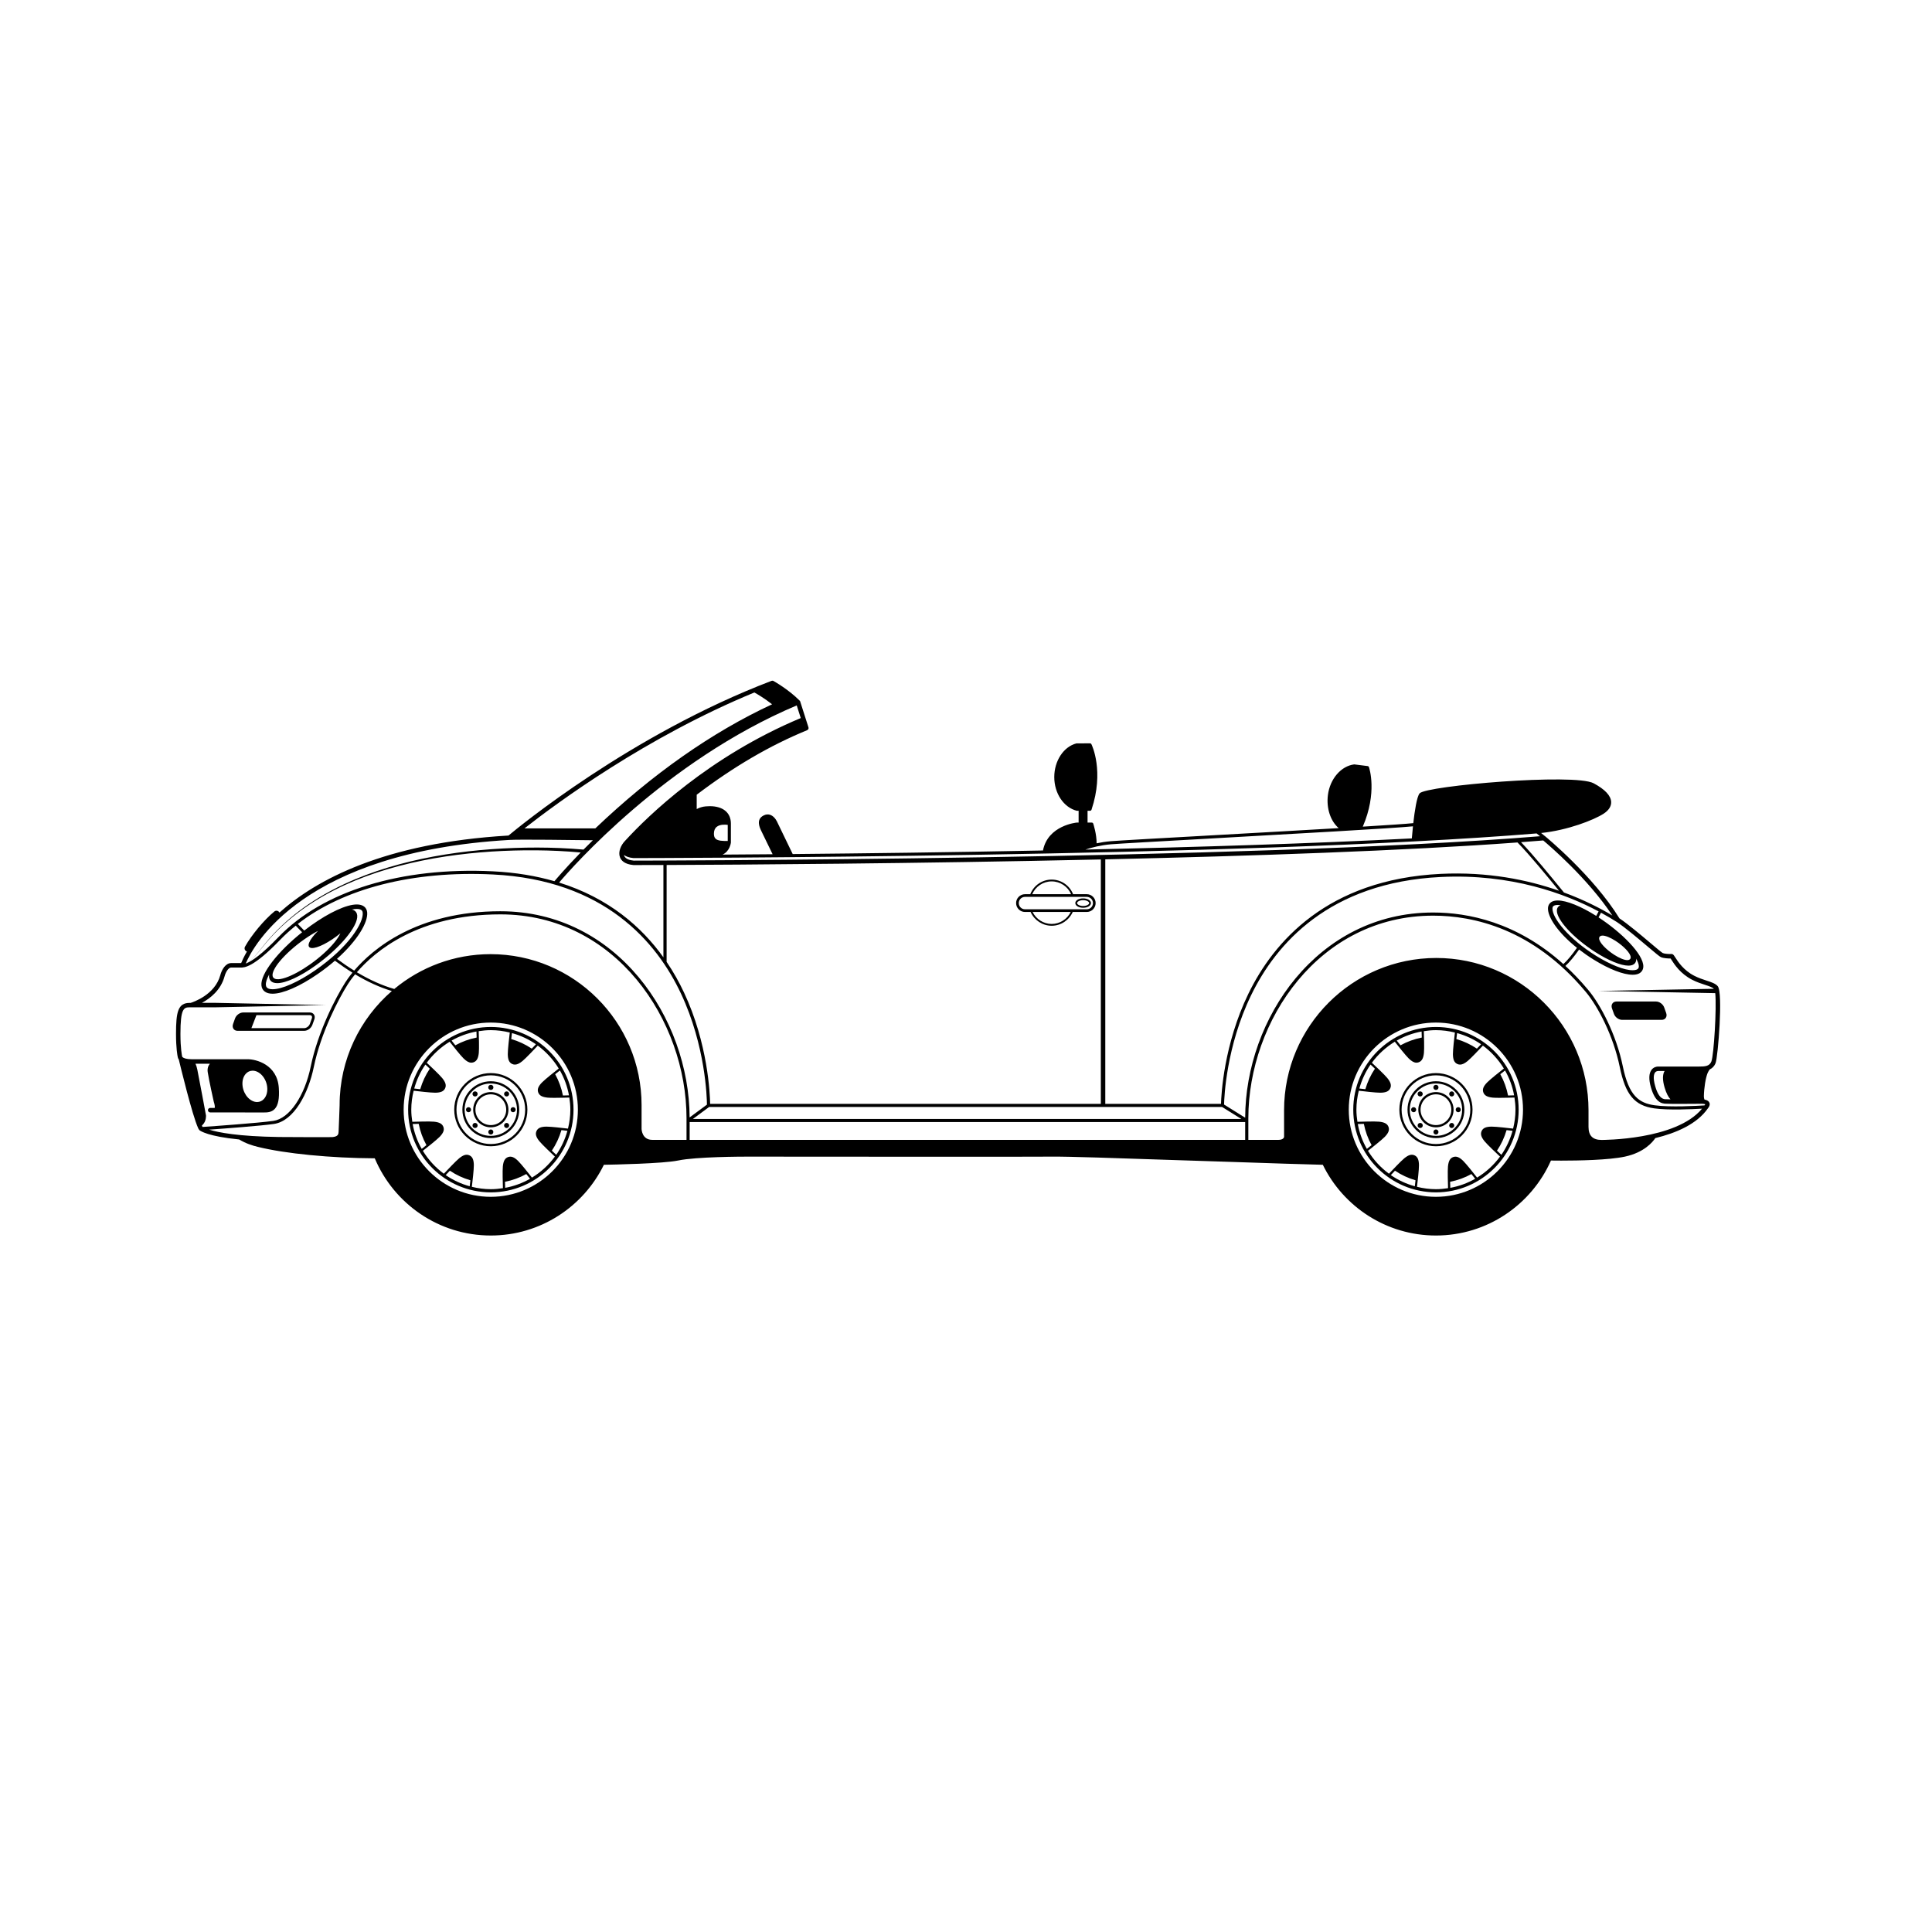<?xml version="1.0" encoding="UTF-8"?>
<!-- Uploaded to: SVG Repo, www.svgrepo.com, Generator: SVG Repo Mixer Tools -->
<svg fill="#000000" width="800px" height="800px" version="1.1" viewBox="144 144 512 512" xmlns="http://www.w3.org/2000/svg">
 <g>
  <path d="m432 380.97h-3.625c-0.918-2.32-3.152-3.871-5.672-3.871s-4.754 1.547-5.672 3.871h-1.398c-1.297 0-2.356 1.059-2.356 2.356s1.059 2.356 2.356 2.356h1.488c0.973 2.191 3.168 3.652 5.582 3.652 2.414 0 4.609-1.461 5.582-3.652h3.715c1.297 0 2.356-1.059 2.356-2.356-0.004-1.297-1.059-2.356-2.356-2.356zm-9.297-3.394c2.258 0 4.269 1.352 5.156 3.394h-10.312c0.887-2.043 2.894-3.394 5.156-3.394zm0 11.281c-2.152 0-4.121-1.262-5.059-3.18h10.117c-0.938 1.918-2.902 3.18-5.059 3.18zm9.297-3.887h-16.367c-0.906 0-1.645-0.738-1.645-1.645s0.738-1.645 1.645-1.645h16.367c0.906 0 1.645 0.738 1.645 1.645s-0.738 1.645-1.645 1.645z"/>
  <path d="m431.04 382.08c-1.164 0-2.074 0.547-2.074 1.242 0 0.699 0.914 1.246 2.074 1.246 1.164 0 2.074-0.547 2.074-1.246 0.004-0.695-0.91-1.242-2.074-1.242zm0 2.016c-0.945 0-1.602-0.406-1.602-0.77s0.656-0.77 1.602-0.77c0.945 0 1.602 0.406 1.602 0.77 0.004 0.363-0.656 0.77-1.602 0.77z"/>
  <path d="m599.22 405.35c-0.613-0.715-1.66-1.055-2.988-1.488-0.98-0.32-2.098-0.688-3.238-1.273-2.856-1.465-4.32-3.754-5.023-4.852-0.324-0.508-0.469-0.734-0.711-0.855l-0.137-0.066-0.152 0.004c-0.633 0.023-1.824-0.027-2.324-0.254-0.297-0.148-1.832-1.445-3.316-2.699-2.508-2.117-5.926-5.004-8.16-6.488-6.953-11.293-19.516-21.609-19.641-21.715l-0.184-0.152h-0.02c-0.406-0.344-0.648-0.547-0.91-0.758 6.992-0.715 13.941-3.426 16.559-5.117 1.355-0.875 2.047-1.953 2-3.109-0.07-1.664-1.625-3.328-4.637-4.949-5.062-2.719-44.371 0.641-46.121 2.664-0.742 0.859-1.316 4.691-1.68 7.898-1.719 0.184-6.68 0.52-13.383 0.93 3.891-9.043 1.727-15.504 1.629-15.781-0.051-0.148-0.184-0.254-0.336-0.273l-3.562-0.445c-3.492 0.43-6.426 3.836-6.973 8.102-0.457 3.535 0.699 6.938 2.852 8.785-10.238 0.605-22.809 1.309-33.996 1.934-13.062 0.73-24.344 1.363-26.367 1.531-1.375 0.113-2.648 0.32-3.789 0.562 0.023-2.434-0.852-5.094-0.891-5.215-0.059-0.172-0.215-0.281-0.395-0.281h-1.113v-3.125h0.652c0.176 0 0.336-0.113 0.395-0.281 3.41-10.219 0.121-17.074-0.023-17.363-0.07-0.141-0.215-0.23-0.371-0.23l-3.59 0.012c-3.41 0.871-5.883 4.625-5.883 8.926s2.477 8.059 5.992 8.938h0.461v3.125h-0.496c-0.078 0.008-7.656 0.727-8.949 7.394-24.555 0.488-47.738 0.773-66.328 0.945l-4.039-8.352c-0.023-0.062-0.633-1.555-1.852-2.016-0.59-0.219-1.203-0.172-1.832 0.152-2.035 1.035-1.047 3.144-0.637 4.016 0.246 0.523 1.922 3.969 3.035 6.25-4.805 0.039-9.238 0.074-13.25 0.098 1.949-0.91 2.191-3.129 2.195-3.188v-5.035c0-2.887-2.086-4.609-5.586-4.609-0.344 0-0.707 0.016-1.086 0.051-0.891 0.078-1.684 0.34-2.387 0.711v-3.801c9.812-7.449 19.391-13.043 29.281-17.105l-0.004-0.008c0.281-0.117 0.438-0.426 0.344-0.723l-2.231-6.984-0.098-0.102c-2.945-2.981-6.797-5.137-6.961-5.227-0.16-0.086-0.344-0.086-0.508-0.023-37.316 14.227-67.285 38.973-69.691 40.988-33 1.949-51.074 11.785-60.719 20.426-0.027-0.059-0.047-0.121-0.09-0.172-0.312-0.379-0.871-0.434-1.25-0.125-2.695 2.211-6.043 6.219-7.781 9.328-0.238 0.43-0.086 0.969 0.34 1.211 0.059 0.031 0.125 0.031 0.184 0.047-0.824 1.422-1.305 2.496-1.539 3.086h-2.637c-1.496 0-2.492 1.715-2.887 3.188-1.414 5.231-7.191 7.152-7.871 7.363h-0.258c-3.113 0-3.613 2.43-3.613 8.234 0 3.793 0.379 5.742 0.449 6.066 0.016 0.141 0.074 0.406 0.285 0.691 0.371 1.551 3.582 14.832 5.129 18.184 0.008 0.02 0.02 0.043 0.031 0.066 0.023 0.047 0.047 0.102 0.066 0.145 0.004 0.008 0.008 0.008 0.012 0.012 0.039 0.066 0.086 0.129 0.137 0.199l0.133 0.18 0.027-0.004c0.195 0.16 2.195 1.605 10.469 2.422 1.742 1.051 3.41 1.582 4.961 1.965 7.254 1.801 19.332 2.973 30.973 3.027 5.047 12.008 16.93 20.461 30.75 20.461 13.152 0 24.547-7.656 29.969-18.746 2.445-0.043 15.688-0.301 19.703-1.137 4.773-0.996 16.914-1.023 18.281-1.023l6.773 0.004c18.887 0.016 69.059 0.055 73.914-0.004 4.113-0.062 18.688 0.445 28.332 0.773 3.93 0.133 6.984 0.238 8.078 0.262 1.512 0.031 6.555 0.203 12.398 0.402 8.375 0.281 18.727 0.633 23.047 0.723 5.422 11.09 16.816 18.746 29.973 18.746 13.59 0 25.301-8.176 30.484-19.867 0.516 0.008 1.484 0.02 2.758 0.02 4.465 0 12.539-0.137 16.859-1.066 5.074-1.09 7.34-3.852 8.039-4.906 5.457-1.324 11.059-3.691 13.953-7.91l0.004 0.004c0.703-0.863 0.445-1.453 0.227-1.727-0.258-0.324-0.715-0.488-1.152-0.57-0.102-0.23-0.172-0.516-0.164-0.895 0.047-2.242 0.461-4.824 0.988-6.137 0.152-0.379 0.383-0.719 0.574-0.969 0.637-0.301 1.199-0.805 1.543-1.68 0.625-1.582 2.019-18.688 0.57-20.367zm-46.246-38.621c1.496 1.254 11.82 10.051 18.312 19.887-3.207-1.922-7.527-4.144-12.828-6.102l-0.344-0.422c-2.918-3.582-7.668-9.41-11.023-12.906 2.004-0.145 3.977-0.297 5.883-0.457zm-85.102 70.629 5.098 3.176h-145.34l4.297-3.176zm-142.61-30.344c-1.238-2.641-2.754-5.387-4.602-8.113l0.004-25.668c18.836-0.074 65.547-0.355 115.07-1.469v64.766h-103.54c-0.039-2.519-0.566-15.961-6.93-29.516zm142.32 29.516h-30.668v-64.793c38.859-0.883 79.297-2.273 109.24-4.477 3.203 3.258 7.938 9.039 11 12.797-8.305-2.902-18.871-5.074-31.355-4.473-30.082 1.465-44.316 18.082-50.961 31.762-6.508 13.406-7.188 26.691-7.258 29.184zm-29.109-68.789c2.012-0.168 13.289-0.797 26.344-1.527 21.691-1.215 48.551-2.719 53.633-3.231-0.145 1.367-0.246 2.535-0.301 3.203-26.477 1.367-57.094 2.312-86.508 2.961 1.633-0.539 4.039-1.172 6.832-1.406zm-104.54-4.617c0.867-0.703 2.293-0.609 2.926-0.523v4.269c-1.309 0-2.621-0.004-3.234-0.617-0.289-0.285-0.43-0.711-0.43-1.297 0-0.832 0.242-1.434 0.738-1.832zm217.28 1.746c0.422 0.328 0.656 0.512 0.93 0.738-77.305 6.297-238.62 6.461-240.2 6.465-0.965-0.09-2.188-0.387-2.535-1.309-0.023-0.059-0.027-0.121-0.043-0.18 0.527 0.383 1.312 0.707 2.523 0.816 1.621 0 162.29-0.168 239.32-6.531zm-196.07-33.926 1.066 3.348c-24.375 10.199-40.504 25.957-46.332 32.293l-0.27 0.289c-1.043 1.098-1.852 2.856-1.309 4.305 0.309 0.824 1.176 1.855 3.586 2.074 0.207 0 3.027-0.004 7.93-0.02v24.473c-5.734-8.016-14.445-15.707-27.637-19.816 3.273-3.859 28.039-32.188 62.965-46.945zm-64.203 46.586c-4.836-1.395-10.246-2.324-16.316-2.621-24.328-1.191-45.055 5.188-56.879 17.48-4.383 4.559-6.883 6.231-8.34 6.844 1.691-0.996 2.859-2.641 4.086-4.129 1.277-1.609 2.652-3.144 4.117-4.59 2.926-2.891 6.191-5.43 9.668-7.613 6.965-4.379 14.719-7.379 22.656-9.457 7.953-2.07 16.121-3.234 24.316-3.773 7.875-0.492 15.805-0.469 23.641 0.25-4.231 4.348-6.66 7.258-6.949 7.609zm52.98-50.016c0.715 0.398 2.707 1.559 4.691 3.133-15.988 7.43-31.746 18.492-46.844 32.887h-18.777c8.691-6.828 32.262-24.195 60.93-36.02zm-64.895 39.074h0.004c2.539-0.168 17.852 0.031 22.09 0.09-0.883 0.863-1.707 1.688-2.481 2.473-8.141-0.719-16.305-0.68-24.434-0.105-8.223 0.609-16.414 1.848-24.379 3.996-7.949 2.152-15.711 5.231-22.66 9.684-3.473 2.219-6.723 4.793-9.629 7.715-1.453 1.461-2.816 3.008-4.082 4.633-1.219 1.504-2.371 3.16-4.062 4.168-0.094 0.039-0.18 0.07-0.266 0.102 1.945-4.602 14.992-29.57 69.898-32.754zm-81.367 76.039c0-0.004 0-0.008-0.004-0.008-0.047-0.094-0.098-0.199-0.148-0.32 0.062-0.074 0.133-0.152 0.23-0.25 0.938-0.934 0.863-2.332 0.855-2.441-0.02-0.098-1.785-9.66-2.297-12.152-0.133-0.645-0.297-1.16-0.488-1.559h3.812c-0.438 0.543-0.715 1.273-0.566 2.25 0.344 2.215 1.539 7.562 1.609 7.859 0.234 0.648 0.344 1.457 0.227 1.609h-1.188c-0.324 0-0.594 0.266-0.594 0.59 0 0.328 0.266 0.594 0.59 0.594h1.195l4.734 0.008 8.262 0.008c0.816 0 2.047 0 2.926-0.938 0.914-0.977 1.258-2.746 1.074-5.566-0.406-6.234-6.07-7.602-8.219-7.602l-14.816 0.004c-1.5 0-2.184-0.309-2.449-0.539-0.031-0.047-0.07-0.086-0.109-0.121-0.016-0.027-0.027-0.051-0.031-0.07l-0.016-0.133c-0.004-0.02-0.43-1.918-0.43-5.848 0-6.723 0.879-7.051 2.43-7.051h6.781l29.258-0.594-29.258-0.594-3.519 0.004c2.18-1.176 5.012-3.352 6.012-7.055 0.305-1.117 1.016-2.309 1.746-2.309h2.473v0.008c1.004 0.02 3.391 0.047 10.602-7.449 1.242-1.289 2.602-2.5 4.035-3.656 0.285 0.312 0.816 0.875 1.688 1.746-6.469 5.148-11.062 11.043-10.785 14.082 0.133 1.406 1.211 2.211 2.953 2.211 2.769 0 7.238-1.949 11.953-5.211 1.684-1.164 3.207-2.352 4.574-3.535 1.562 1.164 3.109 2.219 4.641 3.168-0.934 1.141-1.562 2.059-1.906 2.602-2.516 3.961-7.269 13.102-9.141 22.227-1.621 7.918-5.695 13.855-9.906 14.449-4.106 0.578-15.863 1.41-18.746 1.609-0.023-0.016-0.035-0.023-0.043-0.027zm10.637-10.77c-0.172-1.285 0.125-2.473 0.812-3.258 0.488-0.559 1.121-0.852 1.844-0.855 1.809 0 3.535 1.879 3.844 4.191 0.172 1.285-0.125 2.473-0.812 3.258-0.488 0.559-1.121 0.855-1.836 0.855l-0.008 0.355v-0.355c-1.812 0-3.535-1.879-3.844-4.191zm28.969-46.816c0.473-0.098 0.914-0.164 1.301-0.164 1.465 0 1.535 0.727 1.562 1.035 0.234 2.547-3.519 8.961-12.613 15.25-4.457 3.086-8.777 5-11.277 5-1.664 0-1.746-0.824-1.773-1.137-0.062-0.684 0.25-1.652 0.875-2.801-0.031 0.234-0.047 0.461-0.031 0.668 0.059 0.617 0.418 1.652 2.172 1.652 2.277 0 6.078-1.75 10.168-4.684 6.445-4.613 11.289-10.441 11.023-13.262-0.051-0.512-0.316-1.305-1.406-1.559zm-10.727 10.188c1.496 0.168 4.777-1.523 7.668-3.887-0.625 1.41-2.18 3.336-4.496 5.418-4.449 3.984-9.996 7-12.391 6.734-2.394-0.27-0.73-3.715 3.719-7.699 2.324-2.082 4.941-3.891 7.254-5.109-2.449 2.41-3.25 4.383-1.754 4.543zm7.469 41.617c-0.004 0.062-0.215 6.266-0.27 7.07-0.039 0.621-0.082 1.266-1.609 1.422-0.543 0.055-8.754 0.016-14.141-0.02-10.91-0.152-16.172-1.207-18.555-1.953 4.344-0.309 13.578-1 17.133-1.5 5.34-0.75 9.172-8.129 10.602-15.105 1.848-9.008 6.543-18.035 9.027-21.949 0.344-0.539 0.973-1.461 1.914-2.606 3.332 2 6.59 3.481 9.742 4.426-8.469 7.34-13.844 18.16-13.844 30.215zm40.051 24.324c-12.73 0-23.086-10.355-23.086-23.09s10.355-23.09 23.086-23.09c12.734 0 23.09 10.359 23.09 23.09s-10.359 23.09-23.09 23.09zm51.879-15.094h-9.066c-2.68 0-2.836-2.637-2.844-2.922v-6.285c0-22.059-17.949-40.008-40.012-40.008-9.695 0-18.594 3.469-25.527 9.227-3.191-0.914-6.512-2.398-9.91-4.43 4.758-5.531 16.262-15.34 38.051-15.34 30.457 0 49.309 28.047 49.309 54.035zm-49.309-60.586c-22.227 0-33.949 10.094-38.762 15.727-1.508-0.93-3.027-1.961-4.562-3.106 5.508-4.926 8.246-9.711 8.004-12.312-0.125-1.34-1.125-2.109-2.742-2.109-2.727 0-7.269 2.086-12.145 5.574-0.613 0.438-1.207 0.887-1.793 1.344-0.863-0.863-1.41-1.438-1.703-1.754 12.062-9.406 30.469-14.145 51.656-13.113 29.656 1.441 43.508 17.98 49.902 31.602 6.504 13.848 6.852 27.574 6.867 29.395l-4.594 3.394c-0.102-26.324-19.246-54.641-50.129-54.641zm197.36 60.586h-147.22v-4.715h147.22zm-5.594-9.359c0.039-1.887 0.562-15.371 7.184-29.008 6.547-13.48 20.582-29.852 50.254-31.297 18.684-0.918 33.031 4.441 41.816 9.117-0.137 0.27-0.352 0.68-0.625 1.199-4.066-2.562-7.852-4.09-10.18-4.09-2.277 0-2.586 1.418-2.613 2.027-0.098 2.305 2.551 6.43 7.68 10.523-1.32 1.875-2.523 3.324-3.598 4.305-12.34-11.109-25.266-13.668-34.527-13.668-30.703 0-49.727 28.195-49.797 54.379zm107.16-36.812c1.266 0 2.016-0.574 2.059-1.574 0.004-0.09-0.012-0.191-0.02-0.293 0.484 0.844 0.734 1.562 0.715 2.098-0.012 0.27-0.043 0.988-1.633 0.988-2.211 0-5.844-1.43-9.711-3.828-7.269-4.508-11.652-10.039-11.539-12.578 0.012-0.27 0.039-0.895 1.426-0.895 0.223 0 0.469 0.027 0.727 0.059-0.594 0.246-0.961 0.699-0.988 1.363-0.105 2.469 4.348 7.316 10.141 11.039 3.527 2.269 6.824 3.621 8.824 3.621zm-7.766-7.258c0.02-0.441 0.355-0.707 0.902-0.707 0.797 0 2.098 0.531 3.481 1.422 1.996 1.285 4.031 3.269 3.984 4.375-0.02 0.441-0.355 0.707-0.898 0.707-0.793 0-2.098-0.531-3.481-1.422-2-1.281-4.035-3.269-3.988-4.375zm-43.262 68.523c-12.73 0-23.086-10.355-23.086-23.09s10.355-23.09 23.086-23.09c12.734 0 23.09 10.359 23.09 23.09s-10.355 23.09-23.09 23.09zm43.902-15.074c-2.324 0-3.453-1.129-3.453-3.453v-4.43c0-22.242-18.098-40.34-40.34-40.34-22.246 0-40.34 18.094-40.34 40.34l0.004 7.078c0 0.008-0.082 0.789-1.523 0.789h-7.949v-5.723c0-25.824 18.727-53.699 48.973-53.699 10.703 0 26.379 3.469 40.277 20l0.184 0.219c3.129 3.711 7.281 11.52 8.996 19.891 1.508 7.356 3.898 10.223 9.137 10.961 3.781 0.531 10.098 0.23 12.672 0.078-6.91 8.383-26.441 8.277-26.637 8.289zm29.117-20.816c-0.496 1.273-1.629 1.367-3.297 1.367h-10.836c-0.379-0.008-1.164 0.141-1.711 0.836-0.746 0.953-0.805 2.547-0.168 4.742 1.082 3.734 2.66 4.273 4.074 4.273h0.066c0.086 0 0.156-0.004 0.219 0.004 0.613 0.07 6.684 0.023 8.562 0.008v0.008l0.477-0.008c0.41-0.012 0.906 0.09 0.98 0.121 0 0-0.027 0.094-0.156 0.27l-0.004-0.004c-0.012 0.016-0.023 0.027-0.031 0.043-1.836 0.121-9.156 0.543-13.207-0.027-4.129-0.578-6.832-2.453-8.441-10.305-1.746-8.516-5.981-16.473-9.172-20.262l-0.184-0.219c-1.926-2.289-3.887-4.324-5.859-6.144 1.09-1.012 2.309-2.469 3.629-4.348 1.168 0.902 2.453 1.801 3.863 2.676 4.109 2.547 7.875 4.008 10.336 4.008 2.457 0 2.789-1.484 2.816-2.125 0.137-3.285-5.883-9.184-11.863-13.078 0.285-0.535 0.504-0.961 0.648-1.242 1.598 0.871 3.023 1.715 4.219 2.481 2.176 1.445 5.578 4.32 8.07 6.422 2.309 1.949 3.215 2.703 3.586 2.871 0.734 0.332 2.008 0.359 2.578 0.367 0.062 0.094 0.141 0.219 0.234 0.367 0.758 1.188 2.336 3.656 5.481 5.269 1.227 0.629 2.391 1.008 3.414 1.344 1.035 0.336 1.914 0.637 2.348 1.043l-30.609 0.574 30.957 0.578c0.402 3.891-0.375 16.441-1.02 18.09zm-12.414 6.891c0.461 1.586 1.012 2.562 1.57 3.168-0.359-0.004-0.602-0.012-0.688-0.02-0.102-0.012-0.227-0.008-0.363-0.012-0.703 0.031-1.992 0.02-2.988-3.418-0.68-2.348-0.324-3.301-0.051-3.66 0.297-0.395 0.73-0.383 0.766-0.398h1.758c-0.555 0.926-0.578 2.367-0.004 4.34z"/>
  <path d="m226.78 415.6 0.523-1.461c0.172-0.48 0.129-0.953-0.117-1.305-0.234-0.332-0.617-0.516-1.078-0.516h-17.66c-0.895 0-1.844 0.691-2.16 1.578l-0.523 1.461c-0.172 0.48-0.129 0.953 0.117 1.305 0.234 0.332 0.617 0.516 1.078 0.516h17.664c0.891 0 1.84-0.695 2.156-1.578zm-14.824-2.57h14.156c0.16 0 0.375 0.035 0.496 0.215 0.109 0.156 0.121 0.395 0.027 0.652l-0.523 1.461c-0.215 0.602-0.898 1.109-1.492 1.109h-13.996z"/>
  <path d="m274.07 416.16c-12.082 0-21.91 9.832-21.91 21.914s9.828 21.914 21.91 21.914c12.086 0 21.918-9.832 21.918-21.914-0.004-12.082-9.836-21.914-21.918-21.914zm5.598 1.617c2.297 0.637 4.445 1.637 6.359 2.961-0.262 0.277-0.656 0.699-1.102 1.164-1.68-1.129-3.508-1.98-5.441-2.539 0.07-0.637 0.137-1.207 0.184-1.586zm-9.402-0.418c0.012 0.379 0.031 0.957 0.047 1.605-1.98 0.387-3.875 1.078-5.644 2.051-0.402-0.504-0.758-0.953-0.992-1.254 2.016-1.148 4.234-1.969 6.59-2.402zm-13.531 8.758c0.277 0.262 0.695 0.652 1.164 1.098-1.125 1.676-1.973 3.5-2.535 5.434-0.641-0.07-1.211-0.137-1.59-0.18 0.637-2.293 1.637-4.438 2.961-6.352zm-3.379 15.762c0.379-0.012 0.957-0.031 1.605-0.047 0.387 1.98 1.074 3.875 2.051 5.641-0.504 0.402-0.953 0.758-1.254 0.992-1.148-2.008-1.969-4.227-2.402-6.586zm15.117 16.496c-2.297-0.637-4.445-1.637-6.359-2.961 0.262-0.277 0.656-0.699 1.102-1.168 1.676 1.129 3.504 1.98 5.441 2.539-0.07 0.641-0.137 1.211-0.184 1.59zm9.402 0.414c-0.012-0.379-0.031-0.957-0.047-1.605 1.98-0.387 3.875-1.074 5.644-2.051 0.402 0.504 0.758 0.953 0.992 1.254-2.016 1.148-4.234 1.973-6.59 2.402zm13.531-8.754c-0.277-0.262-0.699-0.656-1.164-1.102 1.125-1.676 1.98-3.504 2.539-5.441 0.641 0.07 1.211 0.137 1.59 0.184-0.637 2.297-1.641 4.445-2.965 6.359zm3.379-15.762c-0.379 0.012-0.957 0.031-1.605 0.047-0.387-1.98-1.078-3.875-2.055-5.644 0.504-0.402 0.957-0.758 1.258-0.992 1.148 2.012 1.969 4.231 2.402 6.59zm-2.711-7.106c-0.93 0.727-3.613 2.844-4.43 3.684-1.012 1.035-1.312 1.828-1.012 2.648 0.301 0.824 1.043 1.238 2.481 1.383 0.398 0.039 1.059 0.055 1.801 0.055 1.441 0 3.191-0.055 3.965-0.078 0.164 1.051 0.27 2.117 0.27 3.215 0 1.73-0.23 3.406-0.629 5.019-1.145-0.141-4.441-0.527-5.676-0.527h-0.07c-1.445 0.02-2.219 0.363-2.59 1.156-0.371 0.797-0.137 1.613 0.777 2.731 0.742 0.906 3.227 3.246 4.09 4.055-1.641 2.231-3.703 4.125-6.074 5.566-0.727-0.93-2.844-3.613-3.684-4.43-1.035-1.012-1.828-1.309-2.652-1.012-0.824 0.301-1.238 1.043-1.383 2.481-0.117 1.164-0.016 4.586 0.023 5.762-1.051 0.164-2.117 0.27-3.215 0.27-1.73 0-3.406-0.234-5.019-0.629 0.145-1.168 0.543-4.57 0.527-5.742-0.02-1.445-0.367-2.219-1.16-2.59-0.797-0.371-1.613-0.137-2.731 0.777-0.902 0.738-3.242 3.223-4.055 4.086-2.231-1.641-4.125-3.703-5.566-6.074 0.934-0.73 3.613-2.844 4.43-3.68 1.008-1.035 1.312-1.828 1.012-2.648-0.301-0.824-1.043-1.238-2.481-1.387-1.164-0.113-4.582-0.012-5.758 0.027-0.164-1.051-0.27-2.117-0.27-3.215 0-1.734 0.234-3.41 0.629-5.019 1.148 0.141 4.449 0.527 5.676 0.527h0.066c1.445-0.02 2.219-0.367 2.59-1.156 0.371-0.797 0.141-1.613-0.773-2.734-0.738-0.902-3.223-3.242-4.086-4.051 1.641-2.231 3.703-4.125 6.074-5.57 0.73 0.93 2.844 3.613 3.684 4.43 0.785 0.766 1.43 1.125 2.051 1.125 0.199 0 0.398-0.039 0.598-0.109 0.824-0.301 1.242-1.043 1.387-2.481 0.117-1.164 0.016-4.586-0.027-5.762 1.051-0.164 2.117-0.27 3.215-0.27 1.734 0 3.406 0.234 5.019 0.629-0.141 1.164-0.543 4.57-0.527 5.742 0.02 1.445 0.363 2.219 1.156 2.59 0.238 0.113 0.48 0.168 0.734 0.168 0.582 0 1.219-0.305 2-0.945 0.906-0.742 3.246-3.223 4.055-4.09 2.223 1.641 4.113 3.703 5.559 6.074z"/>
  <path d="m274.07 428.38c-5.348 0-9.695 4.352-9.695 9.695 0 5.348 4.348 9.695 9.695 9.695 5.348 0 9.695-4.352 9.695-9.695s-4.348-9.695-9.695-9.695zm0 18.801c-5.019 0-9.102-4.082-9.102-9.102s4.082-9.102 9.102-9.102 9.105 4.082 9.105 9.102c0 5.016-4.086 9.102-9.105 9.102z"/>
  <path d="m274.07 430.54c-4.152 0-7.535 3.379-7.535 7.535 0 4.152 3.379 7.535 7.535 7.535s7.535-3.379 7.535-7.535c0-4.152-3.379-7.535-7.535-7.535zm0 14.48c-3.828 0-6.941-3.113-6.941-6.941s3.113-6.941 6.941-6.941 6.945 3.113 6.945 6.941c0 3.824-3.117 6.941-6.945 6.941z"/>
  <path d="m274.07 433.41c-2.574 0-4.672 2.098-4.672 4.672s2.098 4.672 4.672 4.672c2.578 0 4.672-2.098 4.672-4.672s-2.094-4.672-4.672-4.672zm0 8.754c-2.25 0-4.078-1.832-4.078-4.078 0-2.25 1.828-4.078 4.078-4.078s4.082 1.832 4.082 4.078c0 2.246-1.832 4.078-4.082 4.078z"/>
  <path d="m274.75 432.17c0 0.898-1.348 0.898-1.348 0 0-0.898 1.348-0.898 1.348 0"/>
  <path d="m270.57 433.9c0 0.898-1.344 0.898-1.344 0 0-0.895 1.344-0.895 1.344 0"/>
  <path d="m268.16 437.41c-0.371 0-0.672 0.301-0.672 0.668 0 0.375 0.301 0.672 0.672 0.672 0.371 0 0.668-0.301 0.672-0.672-0.004-0.367-0.301-0.668-0.672-0.668z"/>
  <path d="m270.57 442.26c0 0.895-1.344 0.895-1.344 0 0-0.898 1.344-0.898 1.344 0"/>
  <path d="m274.07 443.32c-0.367 0-0.668 0.301-0.668 0.672 0 0.371 0.301 0.672 0.668 0.672 0.371 0 0.672-0.301 0.672-0.672 0.008-0.371-0.293-0.672-0.672-0.672z"/>
  <path d="m277.78 441.79c-0.258 0.258-0.258 0.684 0.004 0.949 0.262 0.262 0.688 0.262 0.949 0 0.266-0.266 0.266-0.688 0.004-0.949-0.27-0.266-0.691-0.266-0.957 0z"/>
  <path d="m279.98 438.75c0.371 0 0.672-0.301 0.672-0.668 0-0.375-0.301-0.676-0.672-0.676-0.375 0-0.672 0.301-0.672 0.676 0 0.367 0.301 0.668 0.672 0.668z"/>
  <path d="m278.73 434.38c0.266-0.266 0.266-0.688 0.004-0.949-0.266-0.27-0.688-0.266-0.949-0.004-0.266 0.266-0.266 0.688 0 0.953 0.258 0.258 0.684 0.258 0.945 0z"/>
  <path d="m524.54 416.16c-12.082 0-21.91 9.832-21.91 21.914s9.828 21.914 21.91 21.914c12.086 0 21.918-9.832 21.918-21.914s-9.832-21.914-21.918-21.914zm5.598 1.617c2.297 0.637 4.445 1.637 6.359 2.961-0.262 0.277-0.656 0.699-1.102 1.164-1.68-1.129-3.508-1.98-5.441-2.539 0.07-0.637 0.141-1.207 0.184-1.586zm-9.398-0.418c0.012 0.379 0.031 0.957 0.047 1.605-1.98 0.387-3.875 1.078-5.644 2.051-0.402-0.504-0.758-0.953-0.992-1.254 2.012-1.148 4.231-1.969 6.59-2.402zm-13.535 8.758c0.277 0.262 0.695 0.652 1.164 1.098-1.125 1.676-1.973 3.5-2.535 5.434-0.641-0.07-1.211-0.137-1.59-0.18 0.637-2.293 1.637-4.438 2.961-6.352zm-3.375 15.762c0.379-0.012 0.957-0.031 1.605-0.047 0.387 1.98 1.074 3.875 2.051 5.641-0.504 0.402-0.953 0.758-1.254 0.992-1.152-2.008-1.973-4.227-2.402-6.586zm15.113 16.496c-2.297-0.637-4.445-1.637-6.359-2.961 0.262-0.277 0.656-0.699 1.102-1.168 1.676 1.129 3.504 1.98 5.441 2.539-0.07 0.641-0.137 1.211-0.184 1.59zm9.402 0.414c-0.012-0.379-0.031-0.957-0.047-1.605 1.98-0.387 3.875-1.074 5.644-2.051 0.402 0.504 0.758 0.953 0.992 1.254-2.016 1.148-4.231 1.973-6.59 2.402zm13.535-8.754c-0.277-0.262-0.699-0.656-1.164-1.102 1.125-1.676 1.98-3.504 2.539-5.441 0.641 0.07 1.211 0.137 1.59 0.184-0.641 2.297-1.641 4.445-2.965 6.359zm3.375-15.762c-0.379 0.012-0.957 0.031-1.605 0.047-0.387-1.98-1.078-3.875-2.055-5.644 0.504-0.402 0.957-0.758 1.258-0.992 1.148 2.012 1.973 4.231 2.402 6.59zm-2.711-7.106c-0.93 0.727-3.613 2.844-4.43 3.684-1.012 1.035-1.312 1.828-1.012 2.648 0.301 0.824 1.043 1.238 2.481 1.383 0.398 0.039 1.059 0.055 1.801 0.055 1.441 0 3.191-0.055 3.965-0.078 0.164 1.051 0.27 2.117 0.27 3.215 0 1.73-0.23 3.406-0.629 5.019-1.145-0.141-4.441-0.527-5.676-0.527h-0.07c-1.445 0.02-2.219 0.363-2.59 1.156-0.371 0.797-0.137 1.613 0.777 2.731 0.742 0.906 3.227 3.246 4.09 4.055-1.641 2.231-3.703 4.125-6.074 5.566-0.727-0.93-2.844-3.613-3.684-4.43-1.035-1.012-1.828-1.309-2.652-1.012-0.824 0.301-1.238 1.043-1.383 2.481-0.117 1.164-0.016 4.586 0.023 5.762-1.051 0.164-2.117 0.27-3.215 0.27-1.73 0-3.406-0.234-5.019-0.629 0.145-1.168 0.543-4.57 0.527-5.742-0.02-1.445-0.367-2.219-1.16-2.59-0.797-0.371-1.613-0.137-2.731 0.777-0.902 0.738-3.242 3.223-4.055 4.086-2.231-1.641-4.125-3.703-5.566-6.074 0.934-0.73 3.613-2.844 4.43-3.68 1.008-1.035 1.312-1.828 1.012-2.648-0.301-0.824-1.043-1.238-2.481-1.387-1.164-0.113-4.582-0.012-5.758 0.027-0.164-1.051-0.27-2.117-0.27-3.215 0-1.734 0.234-3.41 0.629-5.019 1.148 0.141 4.449 0.527 5.676 0.527h0.066c1.445-0.02 2.219-0.367 2.59-1.156 0.371-0.797 0.141-1.613-0.773-2.734-0.738-0.902-3.223-3.242-4.086-4.051 1.641-2.231 3.703-4.125 6.074-5.57 0.73 0.93 2.844 3.613 3.684 4.43 0.785 0.766 1.43 1.125 2.051 1.125 0.199 0 0.398-0.039 0.598-0.109 0.824-0.301 1.242-1.043 1.387-2.481 0.117-1.164 0.016-4.586-0.027-5.762 1.051-0.164 2.117-0.27 3.215-0.27 1.734 0 3.406 0.234 5.019 0.629-0.141 1.164-0.543 4.57-0.527 5.742 0.02 1.445 0.363 2.219 1.156 2.59 0.238 0.113 0.48 0.168 0.734 0.168 0.582 0 1.219-0.305 2-0.945 0.906-0.742 3.246-3.223 4.055-4.09 2.223 1.641 4.117 3.703 5.559 6.074z"/>
  <path d="m524.54 428.38c-5.348 0-9.695 4.352-9.695 9.695 0 5.348 4.348 9.695 9.695 9.695 5.348 0 9.695-4.352 9.695-9.695 0.004-5.344-4.348-9.695-9.695-9.695zm0 18.801c-5.019 0-9.102-4.082-9.102-9.102s4.082-9.102 9.102-9.102c5.019 0 9.105 4.082 9.105 9.102 0 5.016-4.086 9.102-9.105 9.102z"/>
  <path d="m524.54 430.54c-4.152 0-7.535 3.379-7.535 7.535 0 4.152 3.379 7.535 7.535 7.535s7.535-3.379 7.535-7.535c0-4.152-3.379-7.535-7.535-7.535zm0 14.48c-3.828 0-6.941-3.113-6.941-6.941s3.113-6.941 6.941-6.941c3.828 0 6.945 3.113 6.945 6.941 0 3.824-3.117 6.941-6.945 6.941z"/>
  <path d="m524.54 433.41c-2.574 0-4.672 2.098-4.672 4.672s2.098 4.672 4.672 4.672c2.578 0 4.672-2.098 4.672-4.672 0.004-2.574-2.094-4.672-4.672-4.672zm0 8.754c-2.25 0-4.078-1.832-4.078-4.078 0-2.25 1.828-4.078 4.078-4.078s4.082 1.832 4.082 4.078c0 2.246-1.832 4.078-4.082 4.078z"/>
  <path d="m525.21 432.17c0 0.898-1.344 0.898-1.344 0 0-0.898 1.344-0.898 1.344 0"/>
  <path d="m521.03 433.9c0 0.898-1.344 0.898-1.344 0 0-0.895 1.344-0.895 1.344 0"/>
  <path d="m518.63 437.41c-0.371 0-0.672 0.301-0.672 0.668 0 0.375 0.301 0.672 0.672 0.672s0.668-0.301 0.672-0.672c0-0.367-0.301-0.668-0.672-0.668z"/>
  <path d="m521.04 442.26c0 0.895-1.344 0.895-1.344 0 0-0.898 1.344-0.898 1.344 0"/>
  <path d="m524.54 443.32c-0.367 0-0.668 0.301-0.668 0.672 0 0.371 0.301 0.672 0.668 0.672 0.371 0 0.672-0.301 0.672-0.672 0.004-0.371-0.301-0.672-0.672-0.672z"/>
  <path d="m528.24 441.79c-0.258 0.258-0.258 0.684 0.004 0.949 0.262 0.262 0.688 0.262 0.949 0 0.266-0.266 0.266-0.688 0.004-0.949-0.266-0.266-0.691-0.266-0.957 0z"/>
  <path d="m530.45 438.75c0.371 0 0.672-0.301 0.672-0.668 0-0.375-0.301-0.676-0.672-0.676-0.375 0-0.672 0.301-0.672 0.676 0 0.367 0.301 0.668 0.672 0.668z"/>
  <path d="m529.19 434.38c0.266-0.266 0.266-0.688 0.004-0.949-0.266-0.27-0.688-0.266-0.949-0.004-0.266 0.266-0.266 0.688 0 0.953 0.258 0.258 0.684 0.258 0.945 0z"/>
  <path d="m585.03 410.99c-0.316-0.887-1.266-1.578-2.16-1.578h-10.484c-0.461 0-0.844 0.184-1.078 0.516-0.246 0.348-0.289 0.824-0.117 1.305l0.523 1.461c0.316 0.887 1.266 1.578 2.16 1.578h10.484c0.465 0 0.848-0.184 1.078-0.516 0.246-0.348 0.289-0.824 0.117-1.305z"/>
 </g>
</svg>